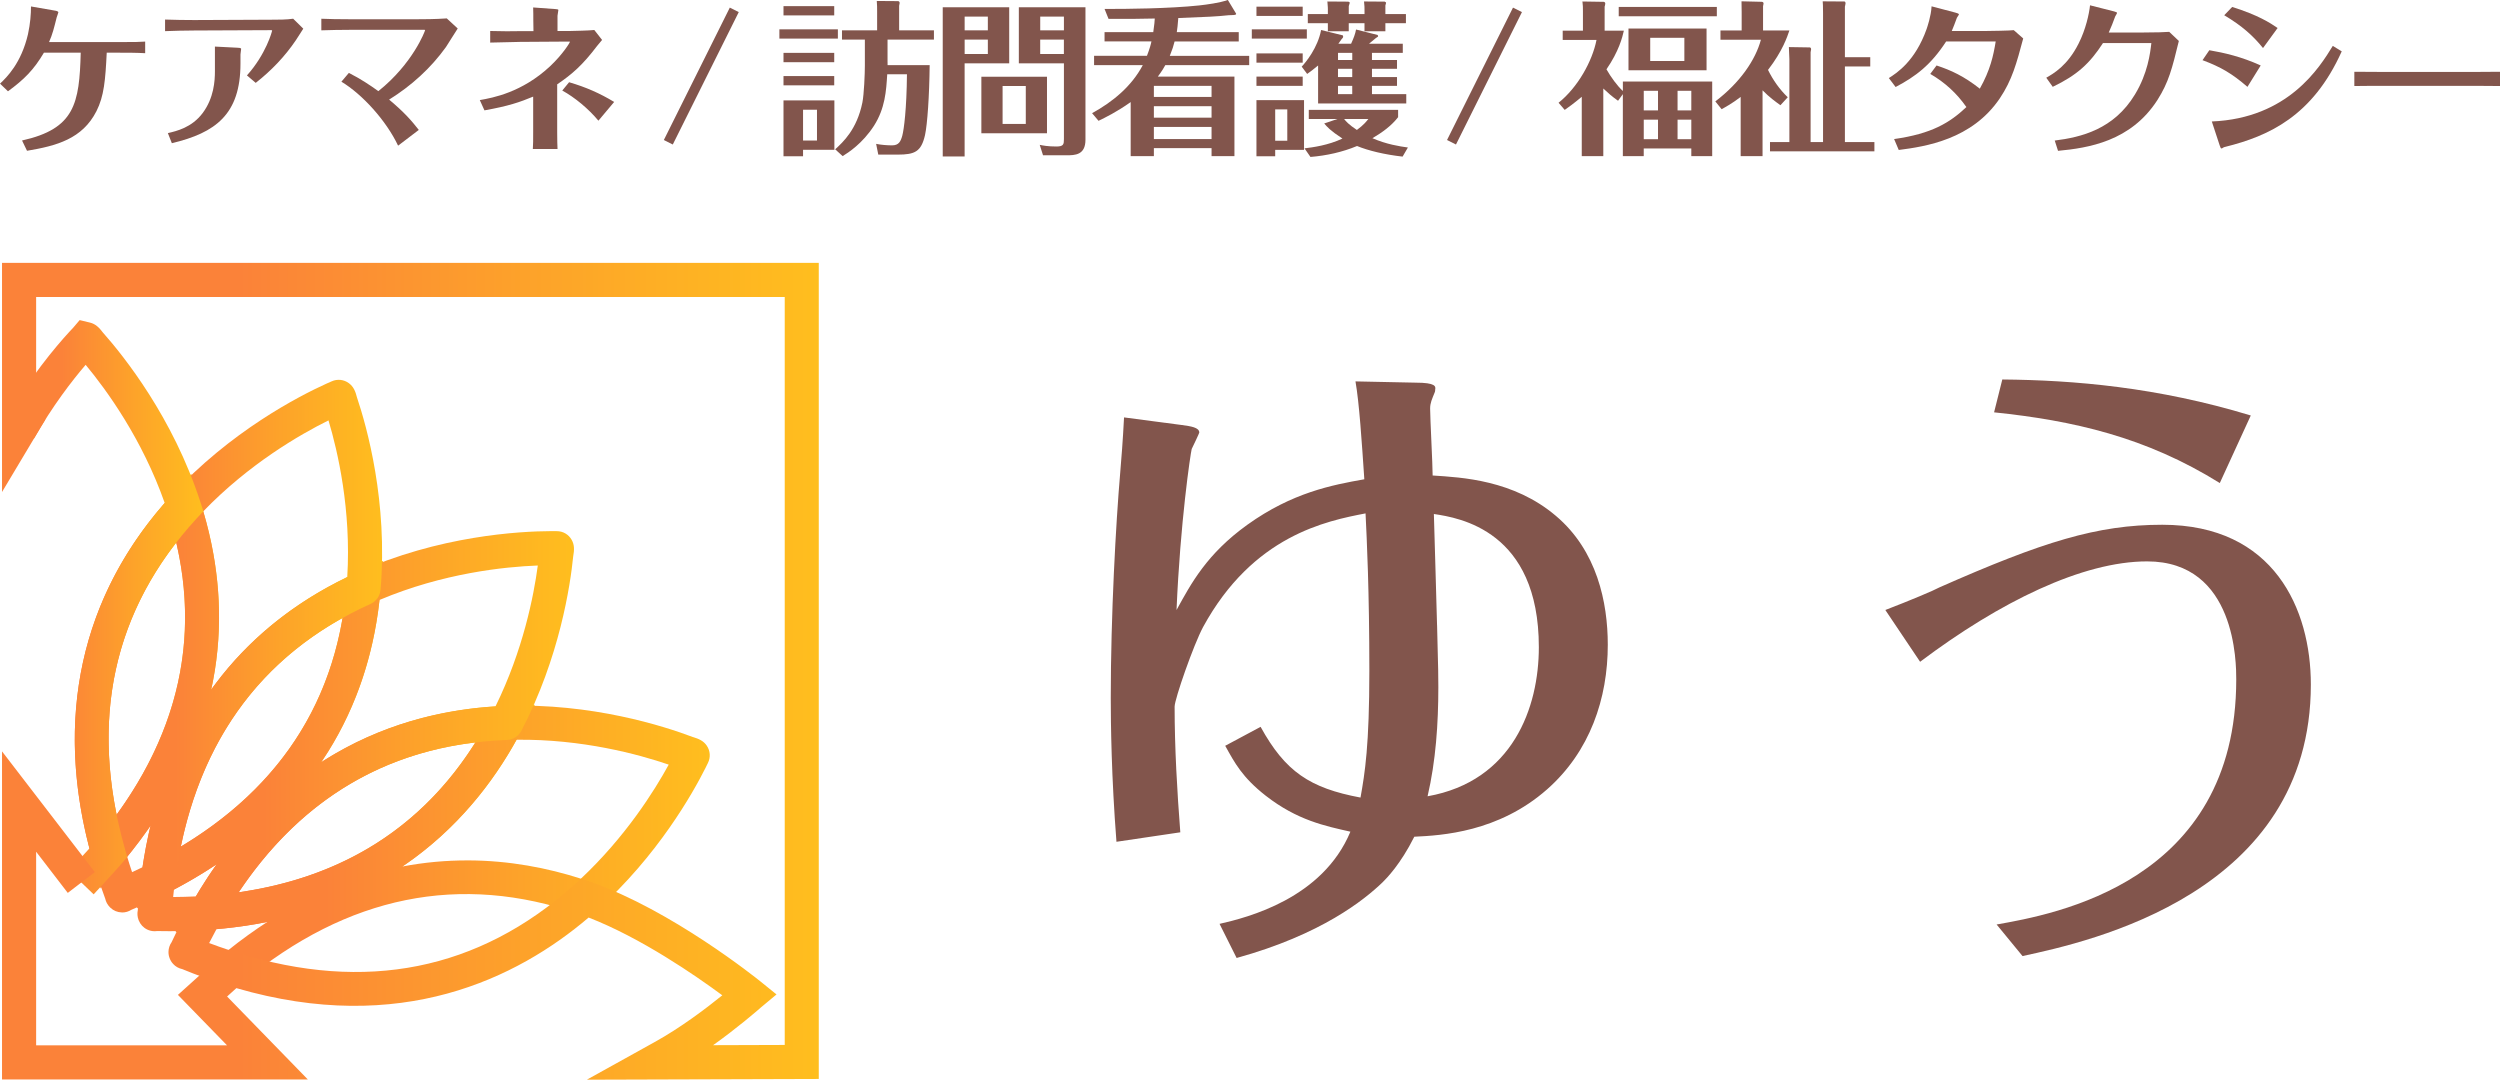 <?xml version="1.0" encoding="UTF-8"?>
<svg id="_レイヤー_2" data-name="レイヤー_2" xmlns="http://www.w3.org/2000/svg" xmlns:xlink="http://www.w3.org/1999/xlink" viewBox="0 0 952.68 411.44">
  <defs>
    <style>
      .cls-1 {
        fill: #82554c;
      }

      .cls-2 {
        fill: url(#_新規グラデーションスウォッチ_1);
      }

      .cls-3 {
        fill: url(#_新規グラデーションスウォッチ_1-2);
      }

      .cls-4 {
        fill: url(#_新規グラデーションスウォッチ_1-5);
      }

      .cls-5 {
        fill: url(#_新規グラデーションスウォッチ_1-4);
      }

      .cls-6 {
        fill: url(#_新規グラデーションスウォッチ_1-3);
      }

      .cls-7 {
        fill: url(#_新規グラデーションスウォッチ_1-7);
      }

      .cls-8 {
        fill: url(#_新規グラデーションスウォッチ_1-6);
      }

      .cls-9 {
        fill: url(#_新規グラデーションスウォッチ_1-8);
      }
    </style>
    <linearGradient id="_新規グラデーションスウォッチ_1" data-name="新規グラデーションスウォッチ 1" x1="66.87" y1="311.88" x2="203.84" y2="311.88" gradientUnits="userSpaceOnUse">
      <stop offset=".29" stop-color="#fb8239"/>
      <stop offset=".64" stop-color="#fda22a"/>
      <stop offset="1" stop-color="#ffbe1e"/>
    </linearGradient>
    <linearGradient id="_新規グラデーションスウォッチ_1-2" data-name="新規グラデーションスウォッチ 1" x1="52.2" y1="279.92" x2="145.96" y2="279.92" xlink:href="#_新規グラデーションスウォッチ_1"/>
    <linearGradient id="_新規グラデーションスウォッチ_1-3" data-name="新規グラデーションスウォッチ 1" x1="64.21" y1="322.32" x2="270.48" y2="322.32" xlink:href="#_新規グラデーションスウォッチ_1"/>
    <linearGradient id="_新規グラデーションスウォッチ_1-4" data-name="新規グラデーションスウォッチ 1" x1="28.49" y1="259.56" x2="83.47" y2="259.56" xlink:href="#_新規グラデーションスウォッチ_1"/>
    <linearGradient id="_新規グラデーションスウォッチ_1-5" data-name="新規グラデーションスウォッチ 1" x1="52.36" y1="278.63" x2="218.73" y2="278.63" xlink:href="#_新規グラデーションスウォッチ_1"/>
    <linearGradient id="_新規グラデーションスウォッチ_1-6" data-name="新規グラデーションスウォッチ 1" x1="34.77" y1="246.21" x2="145.61" y2="246.21" xlink:href="#_新規グラデーションスウォッチ_1"/>
    <linearGradient id="_新規グラデーションスウォッチ_1-7" data-name="新規グラデーションスウォッチ 1" x1="1.62" y1="231.39" x2="77.48" y2="231.39" xlink:href="#_新規グラデーションスウォッチ_1"/>
    <linearGradient id="_新規グラデーションスウォッチ_1-8" data-name="新規グラデーションスウォッチ 1" x1=".77" y1="255.8" x2="312.02" y2="255.8" xlink:href="#_新規グラデーションスウォッチ_1"/>
  </defs>
  <g id="_レイヤー_1-2" data-name="レイヤー_1">
    <g>
      <g>
        <path class="cls-2" d="M66.87,355.19l5.97-10.52c34.16-60.18,84.02-74.37,119.84-75.67l11.17-.41-5.17,9.91c-16.69,32.01-51.02,71.15-119.74,75.87l-12.07.83ZM181.17,282.91c-37.58,4.49-67.84,23.65-90.22,57.12,39.66-5.71,69.92-24.87,90.22-57.12Z"/>
        <path class="cls-3" d="M52.2,346.15l1.61-12.2c4-30.24,14.31-55.94,30.65-76.4,13.3-16.66,30.59-29.88,51.4-39.28l10.1-4.56-.95,11.04c-1.96,22.79-8.66,43.51-19.92,61.59-13.87,22.28-34.7,40.53-61.9,54.27l-10.99,5.55ZM130.55,235.46c-32.77,18.25-53.45,47.49-61.65,87.16,34.65-20.81,55.34-50.04,61.65-87.16Z"/>
        <path class="cls-6" d="M88.45,375.77c-.65,0-1.3-.1-1.94-.3-5.67-1.77-11.44-3.86-17.17-6.2-1.26-.28-2.43-.93-3.35-1.92-.59-.63-1.03-1.36-1.33-2.14-.31-.78-.47-1.62-.46-2.49.02-1.33.44-2.6,1.17-3.64,2.33-4.95,4.84-9.79,7.46-14.4,1.08-1.9,3.03-3.13,5.21-3.28,50.35-3.45,87.06-26.64,109.1-68.91,1.08-2.07,3.19-3.41,5.53-3.49,32.82-1.2,60.61,7.8,71.3,11.85,2.39.69,4.13,1.51,5.35,3.29,1.36,1.98,1.52,4.54.42,6.67-.16.33-.9,1.83-.9,1.83-4.74,9.44-18.21,33.51-41.57,54.42-1.76,1.58-4.24,2.07-6.48,1.29-45.29-15.8-88.42-7.08-128.2,25.92-1.18.98-2.65,1.5-4.15,1.5ZM79.7,359.37c2.47.93,4.94,1.81,7.39,2.62,4.95-3.96,9.89-7.51,14.8-10.68-6.13,1.24-12.6,2.18-19.41,2.77-.94,1.74-1.87,3.5-2.78,5.29ZM177.98,327.87c16.16,0,30.85,2.94,43.39,6.97,17.03-16,28-33.48,33.46-43.46-11.48-3.92-32.98-9.78-57.99-9.48-9.1,16.45-22.87,34.35-43.5,48.3,8.5-1.62,16.75-2.32,24.63-2.32Z"/>
        <path class="cls-5" d="M38.33,338.56l-3.32-11.79c-14.79-52.56-4.3-100.27,30.33-137.99l7.54-8.21,3.43,10.6c7.02,21.67,8.89,43.28,5.56,64.25-4.09,25.79-16.08,50.62-35.64,73.78l-7.9,9.36ZM67.17,206.73c-23.07,29.71-30.7,64.51-22.74,103.73,23.62-32.51,31.25-67.31,22.74-103.73Z"/>
        <path class="cls-4" d="M58.91,354.86c-.96,0-1.93-.21-2.83-.65-1.5-.73-2.62-1.98-3.21-3.46-.03-.07-.06-.14-.08-.21-.45-1.2-.53-2.47-.28-3.67.31-4.33.75-8.68,1.31-12.92.28-2.13,1.6-3.98,3.51-4.95,45.56-23,70.7-58.45,74.73-105.36.2-2.34,1.65-4.4,3.8-5.37,31.45-14.21,62.31-15.83,74.12-15.87.07,0,1.74,0,2.11.01,2.42-.04,4.61,1.24,5.77,3.33,1.06,1.9,1.02,3.82.57,6.27-1.08,10.87-5.15,38.47-19.76,66.49-1.08,2.07-3.19,3.4-5.53,3.49-47.28,1.73-83.96,24.98-109,69.1-1.08,1.9-3.03,3.13-5.21,3.28-6.18.42-12.59.57-19.06.43-.32.05-.64.07-.96.07ZM66.29,339c-.11.94-.21,1.89-.31,2.83,2.91-.02,5.8-.1,8.64-.24,2.55-4.31,5.2-8.39,7.9-12.22-5.12,3.41-10.53,6.62-16.23,9.63ZM144.63,228.62c-2.35,21.26-8.92,40.66-19.54,57.71-.86,1.39-1.75,2.76-2.67,4.11,22.79-14.7,46.5-20.04,66.4-21.26,10.53-21.44,14.59-42.17,16.12-53.68-12.63.48-36.06,2.88-60.31,13.12Z"/>
        <path class="cls-8" d="M46.56,347.7c-.07,0-.13,0-.2,0-1.63-.05-3.14-.7-4.27-1.78-.08-.08-.16-.15-.24-.23-.89-.91-1.49-2.03-1.75-3.23-1.92-5.23-3.63-10.51-5.09-15.69-.58-2.08-.1-4.31,1.29-5.95,32.77-38.8,42.07-81.07,27.64-125.63-.72-2.23-.19-4.67,1.4-6.4,22.47-24.47,48.79-37.94,59.05-42.59.07-.03,1.6-.7,1.93-.85,2.16-1.01,4.72-.76,6.64.68,1.74,1.29,2.49,3.06,3.09,5.47,3.73,11.1,11.82,39.88,8.96,73.26-.2,2.34-1.65,4.4-3.8,5.37-42.73,19.31-67.8,54.82-74.51,105.54-.28,2.13-1.6,3.98-3.51,4.95-4.2,2.12-8.6,4.16-13.12,6.07-1.03.66-2.24,1.03-3.51,1.03ZM48.47,326.5c.58,1.94,1.2,3.9,1.86,5.85,1.34-.61,2.67-1.23,3.97-1.87.81-5.43,1.84-10.7,3.06-15.83-2.75,3.99-5.72,7.94-8.89,11.84ZM77.46,194.87c6.06,20.43,7.55,40.78,4.42,60.55-.39,2.46-.85,4.92-1.39,7.36,1.28-1.79,2.61-3.53,3.97-5.25,12.54-15.71,28.63-28.36,47.87-37.63,1.55-25.56-3.6-47.83-7.15-59.7-10.85,5.38-30.26,16.56-47.72,34.66Z"/>
        <path class="cls-7" d="M35.68,340.8l-4.69-4.5-4.76-4.42c.59-.63,4.99-5.41,7.85-8.57-13.03-49.87-3.14-95.24,28.68-131.65-8.57-24.37-22.15-43.04-30.12-52.64-5.14,6-12.61,15.63-19.71,28.12l-11.3-6.42c9.47-16.67,19.61-28.63,24.81-34.29.05-.05,1.1-1.17,1.41-1.5l2.51-2.95,3.89.94c2.11.51,3.5,1.84,4.99,3.83,7.84,8.83,26.69,32.35,37.08,64.43l1.17,3.61-2.56,2.79c-31.87,34.71-41.09,76.99-27.39,125.67l.94,3.33-2.24,2.64c-1.83,2.16-10.48,11.53-10.55,11.59Z"/>
        <path class="cls-9" d="M223.63,411.44l25.73-14.28c9.94-5.47,19.78-12.93,25.89-17.88-10.14-7.49-30.94-21.87-50.94-29.63-27.19,23.15-71.68,45.13-134.23,26.9l-3.54,3.19,30.77,31.62H.77v-125.03l35.37,46.01-10.31,7.92-12.06-15.69v73.78h72.75l-18.72-19.23,19.06-17.17,3.54,1.11c48.94,15.3,92.08,6.65,128.22-25.69l2.86-2.56,3.62,1.26c30.85,10.76,63.28,36.8,64.65,37.9l6.16,4.98-6.02,5.02c-1.35,1.19-8.66,7.55-18.14,14.32l27.29-.09V113.17H13.77v44.58l3.52,2.1L.77,187.49v-87.32h311.24v310.99l-88.39.28Z"/>
      </g>
      <g>
        <path class="cls-1" d="M539.44,145.82c7.71,0,7.71,1.44,7.47,2.65,0,.24,0,.72-.24,1.2-.96,2.41-1.69,3.85-1.69,6.02,0,3.61.96,21.42.96,25.51,11.08.72,30.84,1.68,46.98,15.4,15.66,13.24,19.76,32.97,19.76,49.09,0,20.46-6.75,40.67-23.13,55.11-18.55,16.36-40.24,17.57-50.6,18.05-5.3,10.59-10.6,15.88-12.05,17.33-6.99,6.74-23.37,19.97-55.66,28.88l-6.51-13c10.6-2.41,39.27-9.62,49.87-35.13-9.64-2.17-20.24-4.33-32.29-13.72-8.92-6.98-11.81-12.51-15.42-19.01l13.49-7.22c9.4,17.09,18.79,23.34,38.07,26.95,1.69-9.39,3.37-19.97,3.37-48.37,0-30.32-.96-50.05-1.45-59.92-14.94,2.89-42.89,8.42-61.92,43.32-3.61,6.74-10.84,27.43-10.84,30.32,0,15.64.96,32.25,2.17,47.89l-24.33,3.61c-1.93-24.79-2.17-45-2.17-54.87,0-31.28,1.93-66.42,3.61-85.91.48-5.78.96-11.55,1.45-20.94l21.92,2.89c3.61.48,6.75.96,6.75,2.89,0,.24-2.41,5.29-2.89,6.26-.48,1.93-4.34,27.67-5.78,61.36,5.54-10.11,11.57-21.42,26.99-32.49,17.11-12.27,32.29-15.16,44.57-17.33-.96-14.2-1.93-29.12-3.37-37.3l22.89.48ZM547.63,238.23c.48,17.09.48,20.7.48,23.58,0,13.96-.96,28.16-4.1,41.63,32.53-5.78,42.4-33.93,42.4-56.79,0-44.52-30.36-49.33-40-50.78.48,15.4.72,25.51,1.21,42.35Z"/>
        <path class="cls-1" d="M718.45,232.45c9.4-3.61,18.55-7.46,20.72-8.66,39.27-17.33,59.99-23.82,84.81-23.82,42.65,0,56.62,32.25,56.62,60.88,0,79.65-84.33,97.94-109.87,103.48l-9.88-12.03c21.68-3.85,91.32-15.88,91.32-93.37,0-6.02,0-45-33.97-45-24.58,0-56.14,15.4-86.5,38.26l-13.25-19.73ZM763.02,144.61c27.23.24,59.03,2.89,94.69,13.72l-11.81,25.75c-28.19-17.57-55.9-23.82-86.01-26.95l3.13-12.51Z"/>
      </g>
      <g>
        <path class="cls-1" d="M0,31.89c2.59-2.46,8.08-7.77,10.67-18.88.88-4.04,1.14-7.71,1.14-10.55l9.09,1.58c.51.06,1.33.25,1.33.69,0,.25-.57,1.58-.63,1.9-.95,3.79-1.58,6.44-2.91,9.41h26.21c7.14,0,8.34-.06,10.42-.19v4.42c-3.41-.19-6.82-.19-10.23-.19h-4.42c-.51,10.42-1.01,16.55-3.92,22.29-5.37,10.55-15.16,13.2-26.46,15.09l-1.89-3.92c20.08-4.48,21.85-14.02,22.36-33.47h-14.02c-3.92,6.63-7.58,10.23-13.7,14.72l-3.03-2.91Z"/>
        <path class="cls-1" d="M115.57,10.93c-.44.63-2.34,3.73-2.84,4.42-4.17,6.19-9.41,11.62-15.28,16.23l-3.35-2.84c7.26-8.08,9.6-16.8,9.6-17.12,0-.13-.38-.13-.57-.13l-29.05.13c-2.21,0-9.35.13-11.18.25v-4.42c2.27.13,8.91.19,11.12.19l29.24-.13c2.84,0,5.87,0,8.46-.38l3.85,3.79ZM81.91,17.75l8.65.44c.44,0,1.33.06,1.33.44,0,.32-.25,1.77-.25,2.15v3.41c0,19.45-9.54,26.4-26.15,30.38l-1.52-3.85c3.28-.76,9.09-2.08,13.26-7.64,4.29-5.75,4.67-12.25,4.67-15.92v-9.41Z"/>
        <path class="cls-1" d="M133,11.37c-3.35,0-6.63.06-10.55.19v-4.42c2.34.13,7.2.19,10.48.19h26.46c1.52,0,6.57,0,10.86-.32l4.17,3.85c-.69,1.01-3.73,5.94-4.48,7.07-5.81,8.08-13.2,14.78-21.66,20.02,5.94,4.99,8.53,8.02,11.31,11.56l-7.89,6c-4.55-9.6-13.64-19.58-21.6-24.38l2.84-3.35c4.48,2.27,7.89,4.55,11.24,6.95,13.14-10.48,17.81-22.93,17.81-23.24,0-.13-.13-.13-.38-.13h-28.61Z"/>
        <path class="cls-1" d="M197.66,15.98c-1.39,0-8.84.19-10.86.25v-4.42c4.61.13,8.59.13,10.93.06h5.56l-.06-4.04c0-1.2,0-3.92-.06-4.99l8.65.63c.76.06.95.13.95.38,0,.32-.32,1.83-.32,2.15v5.81h4.74c2.08-.06,7.07-.13,9.28-.38l2.97,3.79c-.51.57-1.33,1.64-1.89,2.27-5.56,7.33-9.47,10.74-15.22,14.65v18.19c0,3.03.06,4.8.13,6.44h-9.41c.13-1.89.13-3.16.13-6.5v-13.45c-5.18,2.15-9.41,3.6-18.57,5.24l-1.77-3.92c5.05-.88,16.04-2.91,26.71-12.82,5.05-4.74,7.64-9.16,7.64-9.35,0-.13-.25-.13-.5-.13l-19.01.13ZM216.86,31.33c6.44,1.89,11.75,4.23,17.18,7.52l-6,7.14c-3.85-4.61-8.97-8.84-13.77-11.49l2.59-3.16Z"/>
        <path class="cls-1" d="M281.52,4.61l-25.14,50.46-3.41-1.71,25.14-50.46,3.41,1.71Z"/>
        <path class="cls-1" d="M319.29,11.18v3.54h-22.29v-3.54h22.29ZM317.9,2.34v3.54h-19.33v-3.54h19.33ZM317.9,20.15v3.54h-19.33v-3.54h19.33ZM317.9,28.99v3.54h-19.33v-3.54h19.33ZM317.96,38.27v18.82h-11.94v2.46h-7.45v-21.28h19.39ZM306.02,41.81v11.75h5.31v-11.75h-5.31ZM338.23,23.81v1.01h16.04c-.13,11.94-.88,22.55-1.77,26.65-1.45,6.32-3.85,7.45-10.42,7.45h-7.39l-.82-4.1c1.77.38,4.23.57,6.06.57,2.53,0,3.28-1.39,3.92-3.73.63-2.4,1.64-10.04,1.77-23.37h-7.52c-.38,6.38-.82,13.01-5.05,19.64-4.42,6.82-9.79,10.23-11.94,11.56l-2.84-2.59c3.03-2.78,8.27-7.58,10.36-17.81.63-3.09.95-10.99.95-14.15v-9.85h-8.72v-3.54h13.39v-7.26c0-1.52,0-2.21-.13-3.92l8.21.06c.06,0,.5.19.5.63,0,.13,0,.25-.19,1.14v9.35h13.26v3.54h-17.68v8.72Z"/>
        <path class="cls-1" d="M384.58,2.78v21.35h-16.99v35.49h-8.34V2.78h25.33ZM376.44,11.56v-5.24h-8.84v5.24h8.84ZM367.6,15.09v5.49h8.84v-5.49h-8.84ZM398.98,50.78h-25.01v-21.54h25.01v21.54ZM390.9,32.78h-8.84v14.46h8.84v-14.46ZM413.64,2.78v50.46c0,5.87-3.98,5.94-7.33,5.94h-8.84l-1.26-3.98c1.26.25,3.03.63,6.38.63,2.72,0,2.84-.88,2.84-2.84v-28.86h-17.18V2.78h25.39ZM405.43,11.56v-5.24h-9.03v5.24h9.03ZM396.39,15.09v5.49h9.03v-5.49h-9.03Z"/>
        <path class="cls-1" d="M472.05,12.25v3.54h-24.44c-.44,1.77-.82,2.97-1.83,5.49h30.25v3.54h-31.96c-.38.69-1.14,2.08-2.84,4.36h29.18v30.31h-8.72v-3.03h-21.98v3.03h-8.84v-20.59c-5.43,3.85-9.79,5.94-12.25,7.14l-2.46-2.91c7.96-4.36,15.09-10.29,19.33-18.32h-18.57v-3.54h20.15c1.07-2.78,1.52-4.48,1.71-5.49h-17.87v-3.54h18.57c.44-2.91.51-4.29.57-5.18-7.2.13-9.54.19-17.62.13l-1.52-3.79c7.52.06,24.88-.13,36.06-1.33,2.84-.32,7.77-.95,10.93-2.08l3.09,5.12c.38.57-.88.63-1.2.63-.7,0-.82,0-1.58.06-4.67.51-8.02.63-19.2,1.07-.19,2.59-.38,4.17-.57,5.37h23.62ZM461.69,36.95v-4.23h-21.98v4.23h21.98ZM461.69,44.84v-4.36h-21.98v4.36h21.98ZM439.71,48.38v4.61h21.98v-4.61h-21.98Z"/>
        <path class="cls-1" d="M498,11.18v3.54h-20.97v-3.54h20.97ZM496.42,2.53v3.54h-17.62v-3.54h17.62ZM496.42,20.34v3.54h-17.62v-3.54h17.62ZM496.42,29.18v3.54h-17.62v-3.54h17.62ZM496.93,38.15v18.95h-10.99v2.46h-7.14v-21.41h18.12ZM485.94,41.68v11.94h4.61v-11.94h-4.61ZM532.36,22.86v3.35h-9.54v3.16h9.54v3.35h-9.54v3.16h13.07v3.54h-33.6v-14.46c-1.9,1.58-2.84,2.27-4.17,3.22l-2.08-2.78c1.52-1.58,6.13-7.2,7.39-13.96l8.21,2.02c.13,0,.19.32.19.5,0,.38-.25.63-.57.95-.06,0-1.07,1.58-1.26,1.77h4.86c1.01-2.21,1.58-3.73,1.89-5.43l8.21,2.08c.13.25.19.32.19.44,0,.19-.06.25-.88.76-.44.32-2.21,1.83-2.59,2.15h12.88v3.47h-11.75v2.72h9.54ZM534.5,59.68c-6.82-.76-13.07-2.27-17.37-4.04-5.62,2.34-11.62,3.66-17.75,4.17l-2.27-3.28c3.16-.38,8.97-1.14,14.46-3.73-4.74-3.09-5.94-4.55-6.95-5.75l5.05-1.71h-10.93v-3.47h34.04v2.78c-2.59,3.35-6.13,5.87-9.79,8.02,5.43,2.34,10.29,3.09,13.52,3.54l-2.02,3.47ZM506.02,3.92c0-.63,0-1.26-.19-3.35l7.96.06c.13,0,.57.19.57.44,0,.13-.19.69-.38,1.26v3.03h6v-1.45c0-1.26,0-1.45-.19-3.35l7.89.06c.06,0,.44.25.5.32.06.13-.19.95-.25,1.14v3.28h7.83v3.47h-7.83v3.09h-7.96v-3.09h-6v3.09h-7.96v-3.09h-7.64v-3.47h7.64v-1.45ZM515.31,22.86v-2.72h-5.43v2.72h5.43ZM509.87,26.21v3.16h5.43v-3.16h-5.43ZM509.87,32.71v3.16h5.43v-3.16h-5.43ZM512.21,45.35c.63.82,1.77,2.15,4.86,4.17,2.59-1.89,3.73-3.35,4.36-4.17h-9.22Z"/>
        <path class="cls-1" d="M579.97,4.61l-25.14,50.46-3.41-1.71,25.14-50.46,3.41,1.71Z"/>
        <path class="cls-1" d="M618.43,31.07h34.04v28.42h-7.96v-2.91h-18.13v2.91h-7.96v-23.62l-1.83,2.53c-2.72-1.96-3.35-2.59-5.62-4.67v25.77h-8.21v-22.61c-3.35,2.78-5.05,3.98-6.5,4.99l-2.34-2.72c7.33-5.87,12.88-15.85,14.46-23.94h-12.88v-3.54h7.71v-7.45c0-1.71,0-1.89-.19-3.66l8.08.13c.25,0,.63.19.63.69,0,.38-.19.88-.25,1.14v9.16h7.33c-.57,2.53-1.89,7.83-6.63,14.72,1.64,2.91,4.11,6.32,6.25,8.27v-3.6ZM654.24,2.65v3.54h-37.39v-3.54h37.39ZM650.32,26.78h-29.75v-15.92h29.75v15.92ZM631.82,42.06v-7.45h-5.43v7.45h5.43ZM631.82,53.05v-7.45h-5.43v7.45h5.43ZM641.86,14.4h-13.01v8.84h13.01v-8.84ZM644.51,42.06v-7.45h-5.24v7.45h5.24ZM639.27,45.6v7.45h5.24v-7.45h-5.24Z"/>
        <path class="cls-1" d="M678.48,40.1c-1.83-1.33-4.1-2.91-6.82-5.68v25.07h-8.34v-22.55c-3.41,2.59-5.68,3.79-7.26,4.67l-2.4-2.97c9.54-7.26,15.35-15.92,17.37-23.49h-15.41v-3.54h8.08v-7.07c0-1.71,0-1.89-.06-4.04l7.83.19c.06,0,.57.13.57.57,0,.25-.13.82-.19,1.07v9.28h10.04c-.82,2.4-2.59,7.83-8.15,15.03,1.89,3.85,4.42,7.45,7.52,10.42l-2.78,3.03ZM694.71,54.12V4.93c0-2.78-.06-3.54-.13-4.42l8.27.06c.32,0,.44.44.44.63,0,.32-.19,1.01-.25,1.33v19.26h9.66v3.54h-9.66v28.8h11.24v3.54h-39.79v-3.54h7.39v-31.58c0-.76-.13-3.66-.19-4.61l7.96.13c.06,0,.51.06.51.69,0,.13-.06.5-.19,1.14v34.23h4.74Z"/>
        <path class="cls-1" d="M721.8,52.99c14.34-2.02,21.16-6.19,27.54-12.19-3.66-5.24-8.21-9.41-13.77-12.63l2.4-3.22c5.56,1.83,10.48,4.11,16.48,8.84,3.98-7.07,5.18-12.57,6.06-18h-18.88c-5.87,9.03-11.62,13.33-19.26,17.37l-2.59-3.41c3.09-1.96,10.04-6.44,14.4-18.69.25-.76,1.71-4.93,1.89-8.65l9.09,2.4c.38.13,1.33.32,1.33.69,0,.19-.7,1.07-.76,1.26-.7,1.89-1.33,3.6-1.96,5.05h12.95c1.14,0,9.66-.13,10.67-.32l3.6,3.16c-2.53,9.47-4.23,15.85-8.9,22.8-10.61,15.73-28.29,18.38-38.53,19.7l-1.77-4.17Z"/>
        <path class="cls-1" d="M779.77,29.62c2.65-1.52,8.08-4.55,12.32-13.01,2.71-5.31,4.04-11.37,4.36-14.59l9.22,2.34c.76.19,1.07.38,1.07.57,0,.25-.63,1.14-.69,1.33-.76,2.08-1.58,4.23-2.46,6.13h13.07c5.43,0,7.83-.13,9.98-.25l3.66,3.47c-2.59,10.61-3.85,15.66-8.15,22.48-10.17,15.85-26.46,18.31-37.89,19.39l-1.26-3.92c10.1-1.26,22.55-4.29,30.57-17.56,4.86-8.02,5.81-15.66,6.25-19.58h-18.44c-4.99,7.71-9.79,12.19-19.14,16.67l-2.46-3.47Z"/>
        <path class="cls-1" d="M841.91,19.14c5.56.95,12.25,2.46,19.58,5.81l-5.05,8.15c-5.87-5.05-10.04-7.52-17.12-10.17l2.59-3.79ZM842.86,46.29c29.12-1.2,41.12-20.65,46.1-28.8l3.41,2.08c-11.12,24.76-27.85,32.27-44.33,36.38-.13,0-.51.13-.76.25-.44.32-.57.38-.76.38-.25,0-.38-.38-.69-1.26l-2.97-9.03ZM850.63,2.65c9.98,3.16,14.34,6,17.3,8.02l-5.56,7.64c-3.73-4.61-7.96-8.46-14.78-12.5l3.03-3.16Z"/>
        <path class="cls-1" d="M897.17,27.35c4.99.06,13.89.06,15.66.06h24.06c4.36,0,11.68,0,15.79-.06v5.43c-2.97-.06-10.86-.06-15.6-.06h-24.06c-10.61,0-11.75,0-15.85.06v-5.43Z"/>
      </g>
    </g>
  </g>
</svg>